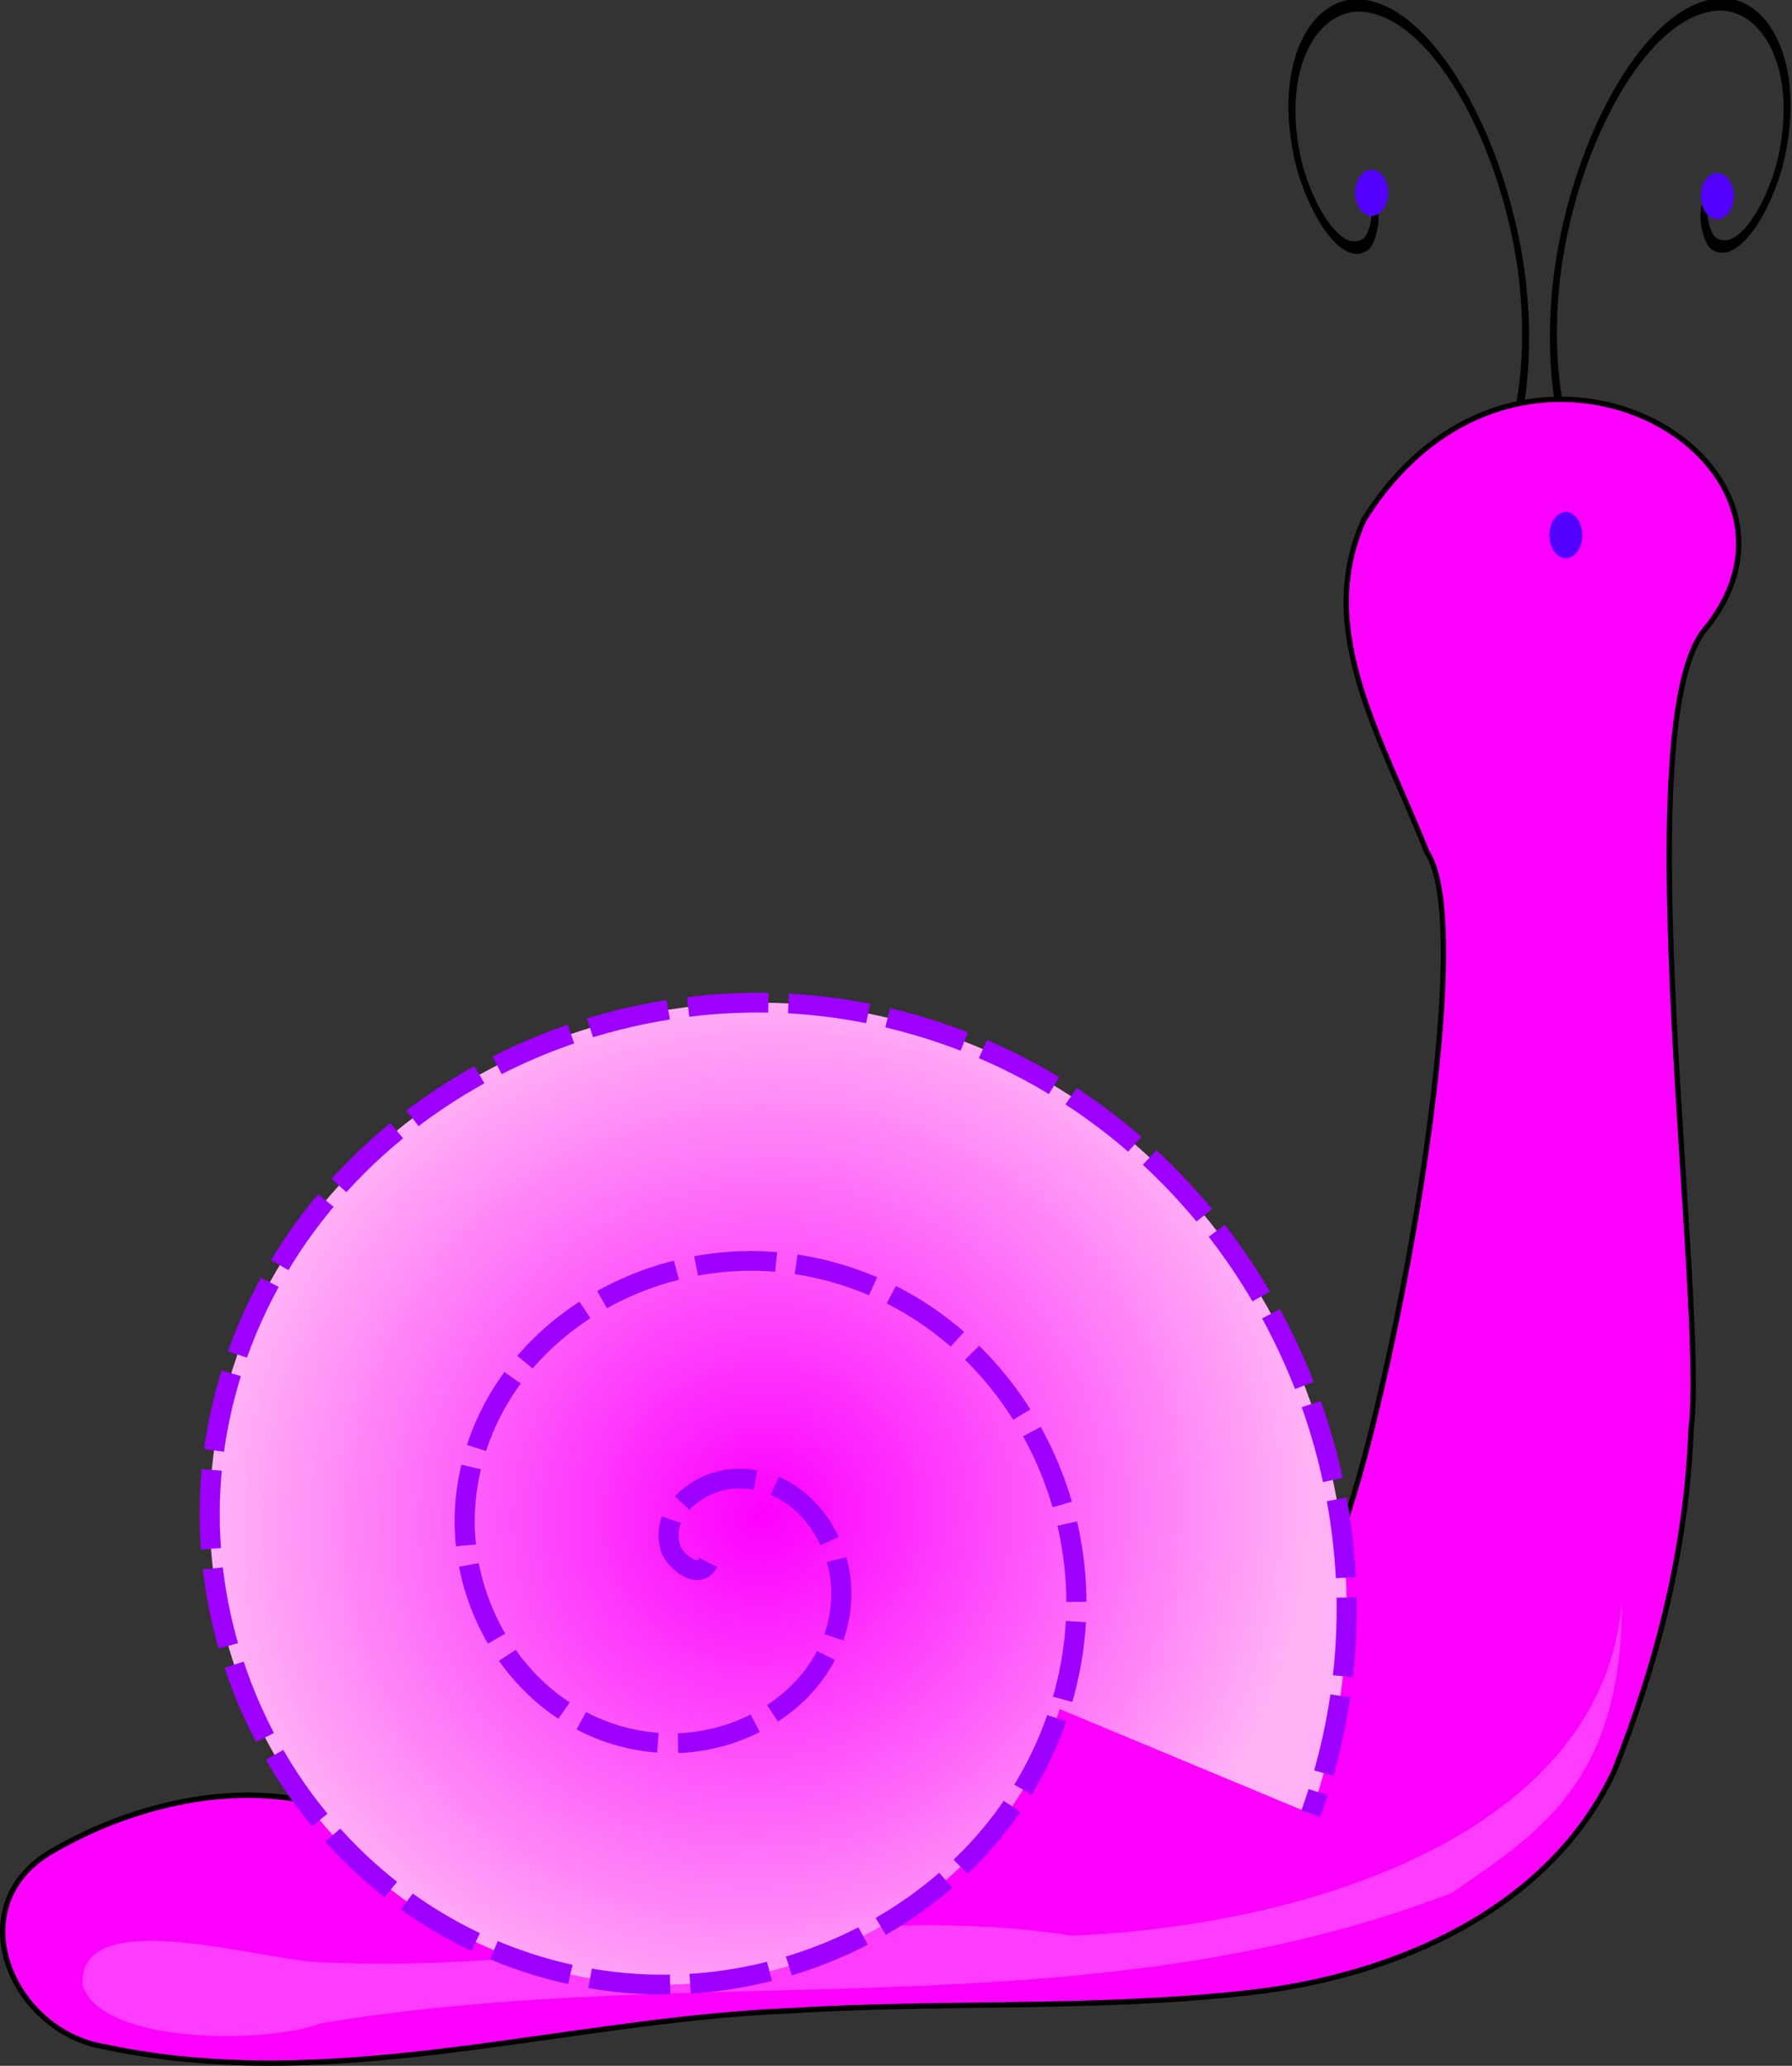 <?xml version="1.0" encoding="UTF-8" standalone="no"?>
<!-- Created with Inkscape (http://www.inkscape.org/) -->
<svg
    xmlns:inkscape="http://www.inkscape.org/namespaces/inkscape"
    xmlns:rdf="http://www.w3.org/1999/02/22-rdf-syntax-ns#"
    xmlns="http://www.w3.org/2000/svg"
    xmlns:sodipodi="http://sodipodi.sourceforge.net/DTD/sodipodi-0.dtd"
    xmlns:cc="http://web.resource.org/cc/"
    xmlns:xlink="http://www.w3.org/1999/xlink"
    xmlns:dc="http://purl.org/dc/elements/1.1/"
    xmlns:svg="http://www.w3.org/2000/svg"
    xmlns:ns1="http://sozi.baierouge.fr"
    id="svg2"
    sodipodi:docname="snail.svg"
    viewBox="0 0 672.67 775.38"
    sodipodi:version="0.32"
    version="1.0"
    inkscape:version="0.44.1"
    sodipodi:docbase="C:\Documents and Settings\Owner\My Documents\Website\Michaela\Jesse's Clipart"
  >
  <rect x="0" y="0" width="672.67" height="775.38" fill="#333333" stroke="none"/>
  <defs
      id="defs4"
    >
    <radialGradient
        id="radialGradient2887"
        gradientUnits="userSpaceOnUse"
        cy="326.66"
        cx="236.5"
        gradientTransform="matrix(1 0 0 .973 0 8.761)"
        r="337.29"
        inkscape:collect="always"
      >
      <stop
          id="stop2773"
          style="stop-color:#fd00ff"
          offset="0"
      />
      <stop
          id="stop2775"
          style="stop-color:#ffb1f5"
          offset="1"
      />
    </radialGradient
    >
  </defs
  >
  <sodipodi:namedview
      id="base"
      bordercolor="#666666"
      inkscape:pageshadow="2"
      guidetolerance="10"
      pagecolor="#ffffff"
      gridtolerance="10000"
      inkscape:window-height="949"
      inkscape:zoom="0.80926181"
      objecttolerance="10"
      borderopacity="1.0"
      inkscape:current-layer="layer2"
      inkscape:cx="534.0857"
      inkscape:cy="692.17694"
      inkscape:window-y="25"
      inkscape:window-x="0"
      inkscape:window-width="1280"
      inkscape:pageopacity="0.0"
      inkscape:document-units="px"
  />
  <g
      id="layer3"
      inkscape:groupmode="layer"
      transform="translate(-47.365 -12.467)"
    >
    <path
        id="path2989"
        style="stroke:black;stroke-width:6.693;fill:none"
        sodipodi:revolution="1.0963179"
        sodipodi:type="spiral"
        d="m158.85 67.736c-15.13 5.06-14.66-19.592-10.11-26.985 16.12-26.175 54.11-16.305 71.42 2.561 34.27 37.36 16.11 95.668-21.41 122.97-59.34 43.17-141.73 15.21-179.02-43.12-15.533-24.294-23.744-52.881-24.26-81.66"
        transform="matrix(-.366 -.45 .142 -.534 608.62 192.88)"
        sodipodi:argument="-16.155775"
        sodipodi:cy="67.51403"
        sodipodi:cx="159.40453"
        sodipodi:t0="0.0099755749"
        sodipodi:radius="165.9859"
        sodipodi:expansion="1.22"
    />
    <path
        id="path2991"
        style="stroke:black;stroke-width:6.693;fill:none"
        sodipodi:revolution="1.0963179"
        sodipodi:type="spiral"
        d="m158.85 67.736c-15.13 5.06-14.66-19.592-10.11-26.985 16.12-26.175 54.11-16.305 71.42 2.561 34.27 37.36 16.11 95.668-21.41 122.97-59.34 43.17-141.73 15.21-179.02-43.12-15.533-24.294-23.744-52.881-24.26-81.66"
        transform="matrix(.366 -.45 -.142 -.534 641.9 192.49)"
        sodipodi:argument="-16.155775"
        sodipodi:cy="67.51403"
        sodipodi:cx="159.40453"
        sodipodi:t0="0.0099755749"
        sodipodi:radius="165.9859"
        sodipodi:expansion="1.22"
    />
  </g
  >
  <g
      id="layer2"
      inkscape:groupmode="layer"
      transform="translate(-47.365 -12.467)"
    >
    <path
        id="path2780"
        sodipodi:nodetypes="ccccccccccsccc"
        style="fill-rule:evenodd;stroke:black;stroke-width:2;fill:#fc00ff"
        d="m199.07 706.27c-37.22-31.38-93.1-21.74-132.1 0.99-35.434 20.38-15.453 67.78 19.814 73.49 85.496 18.26 171.12-9.96 256.67-13.55 57.73-3.59 115.82-0.29 173.36-6.87 54.35-6.16 112.16-31.01 136.53-83.18 16.24-40.83 27.11-83.27 28.82-128.38 5.86-48-24.42-260.61 4.57-299.27 53.68-63.85-68.48-136.1-127.38-41.98-18.81 41.26 6.63 81.83 23.6 124.74 21.72 32.43-18.82 235.04-37.55 268.3-14.16 25.15-37.85 44.4-67.94 48.43-35.4 2.97-68.58-18.49-103.1 0.73-40.98 13.33-78.56 36.17-121 45.13"
    />
    <path
        id="path3089"
        sodipodi:nodetypes="ccccccc"
        style="fill-rule:evenodd;fill:white;fill-opacity:.236"
        d="m656.15 613.69c-6.94 86.83-117.91 121.82-206.69 125.31-88.04-14.03-185.88 14.55-279.37 10.06-20.4 0.66-94.023-23.51-91.703 8.65 7.352 22.57 70.363 21.7 89.203 14.23 141.7-23.85 287.84 3.71 424.66-48.96 32.72-22.43 64.13-41.91 63.9-109.29z"
    />
  </g
  >
  <g
      id="layer1"
      inkscape:label="Layer 1"
      inkscape:groupmode="layer"
      transform="translate(-47.365 -12.467)"
    >
    <path
        id="path2885"
        style="stroke:#9e00ff;stroke-miterlimit:10.4;stroke-dasharray:49.487, 12.372;stroke-width:12.372;fill:url(#radialGradient2887)"
        sodipodi:revolution="2.8"
        sodipodi:radius="403.22171"
        d="m193.13 336.37c-10.65 7.75-17.43-10.93-16.07-18.38 4.46-24.49 35.64-29.09 54.7-20.25 36.78 17.08 41.74 65.58 22.54 97.5-30.01 49.89-98.8 55.25-144.25 24.21-63.772-43.55-69.45-134.43-25.551-194.02 57.681-78.3 171.96-84.25 246.26-26.68 93.37 72.36 99.55 211.11 27.66 300.6-87.52 108.94-251.66 115.32-356.8 28.53-124.94-103.13-131.5-293.44-29.318-414.64 119.15-141.34 336.36-148.06 474-30.04 158.09 135.56 164.97 380.31 30.7 534.73-10.72 12.33-22.19 24-34.33 34.93"
        transform="matrix(.535 -.288 .293 .525 111.31 477.98)"
        sodipodi:argument="-4.1193943"
        sodipodi:cy="335.21933"
        sodipodi:cx="194.28572"
        sodipodi:expansion="1.22"
        sodipodi:type="spiral"
        sodipodi:t0="0.010936417"
    />
    <path
        id="path2996"
        sodipodi:rx="6.1784697"
        sodipodi:ry="8.6498575"
        style="fill:#5200ff"
        sodipodi:type="arc"
        d="m632.68 367.79a6.178 8.65 0 1 1 -12.36 0 6.178 8.65 0 1 1 12.36 0z"
        transform="translate(8.65 -154.46)"
        sodipodi:cy="367.78769"
        sodipodi:cx="626.49689"
    />
    <path
        id="path3085"
        sodipodi:rx="6.1784697"
        sodipodi:ry="8.6498575"
        style="fill:#5200ff"
        sodipodi:type="arc"
        d="m632.68 367.79a6.178 8.65 0 1 1 -12.36 0 6.178 8.65 0 1 1 12.36 0z"
        transform="translate(-64.256 -282.97)"
        sodipodi:cy="367.78769"
        sodipodi:cx="626.49689"
    />
    <path
        id="path3087"
        sodipodi:rx="6.1784697"
        sodipodi:ry="8.6498575"
        style="fill:#5200ff"
        sodipodi:type="arc"
        d="m632.68 367.79a6.178 8.65 0 1 1 -12.36 0 6.178 8.65 0 1 1 12.36 0z"
        transform="translate(65.492 -281.74)"
        sodipodi:cy="367.78769"
        sodipodi:cx="626.49689"
    />
  </g
  >
</svg
>
